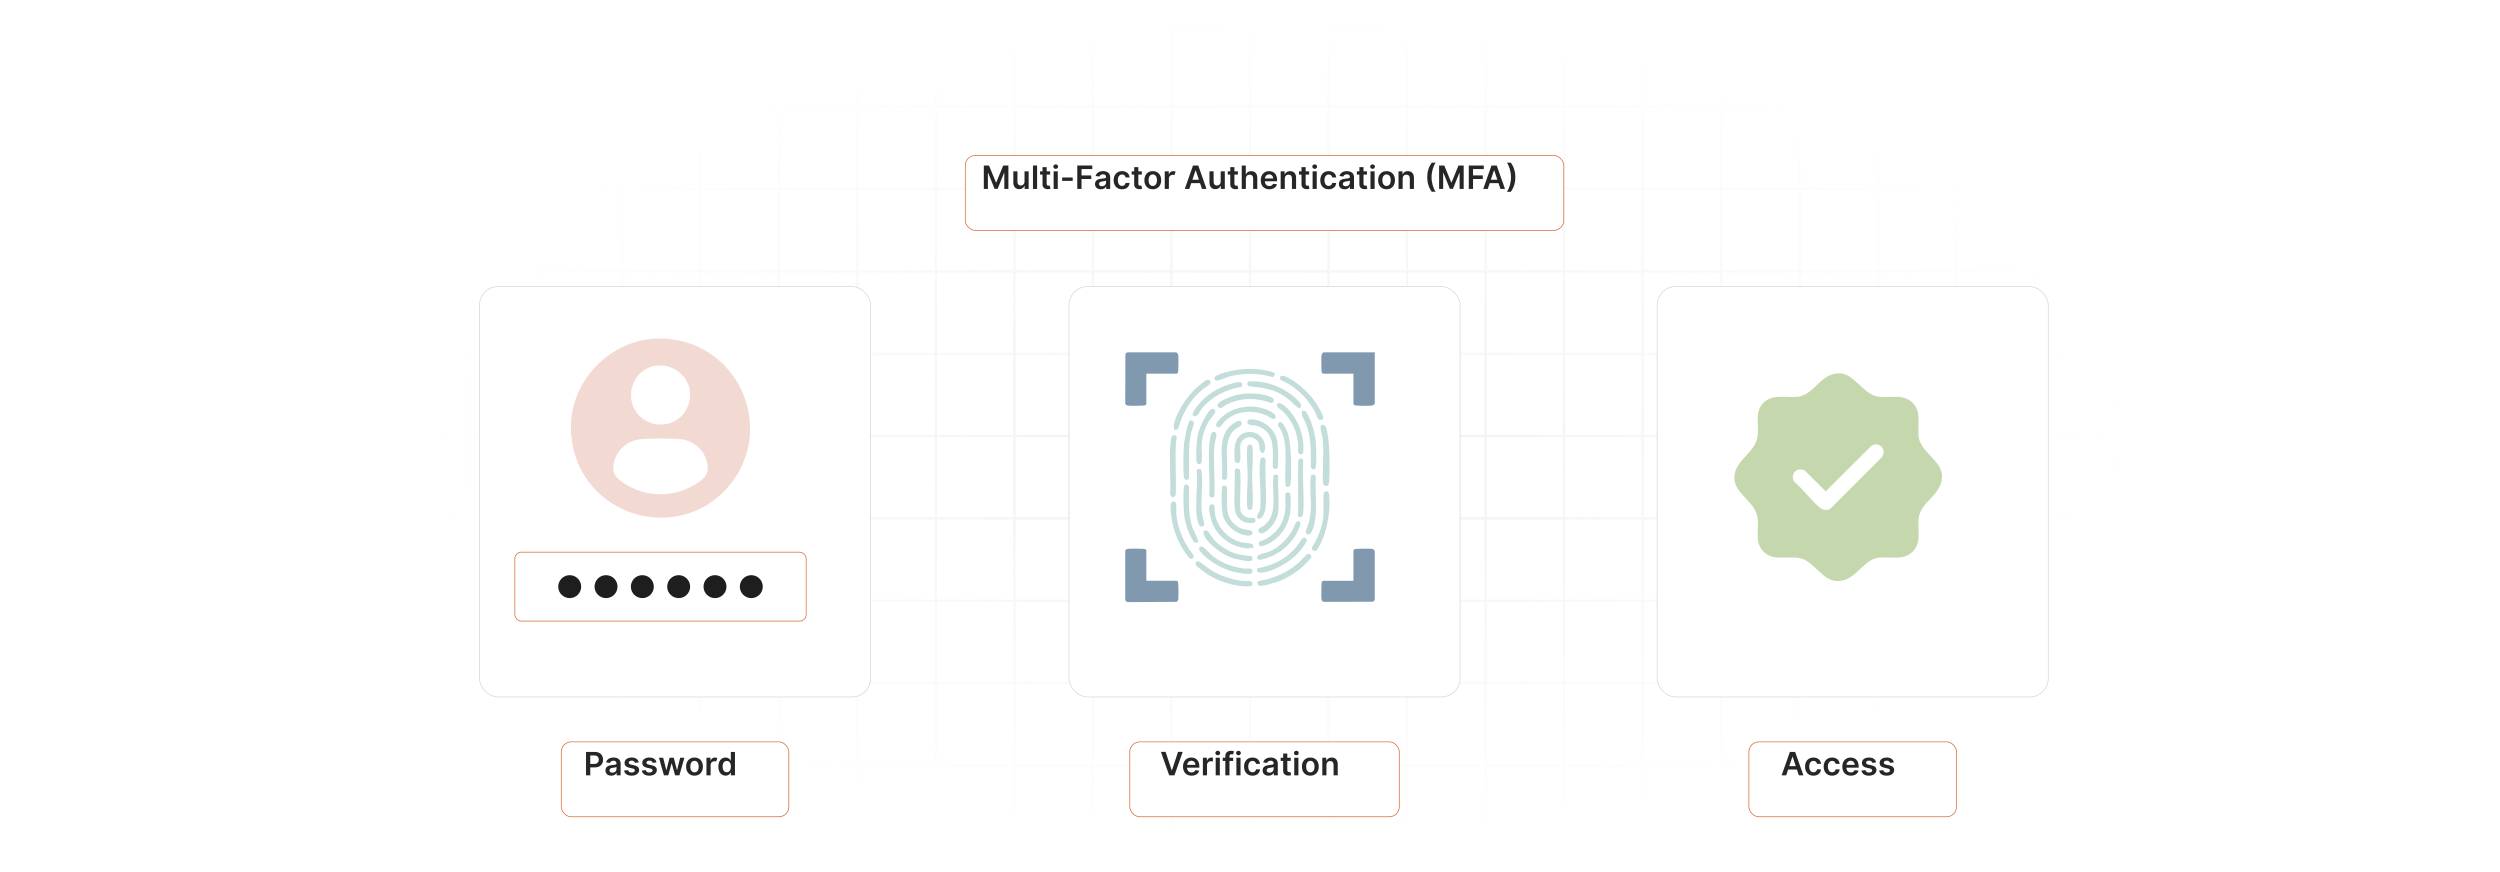<?xml version="1.0" encoding="UTF-8"?>
<svg id="Layer_1" data-name="Layer 1" xmlns="http://www.w3.org/2000/svg" xmlns:xlink="http://www.w3.org/1999/xlink" viewBox="0 0 860 300">
  <defs>
    <filter id="luminosity-invert" x="39.647" y="-.272" width="782.115" height="300.272" color-interpolation-filters="sRGB" filterUnits="userSpaceOnUse">
      <feColorMatrix result="cm" values="-1 0 0 0 1 0 -1 0 0 1 0 0 -1 0 1 0 0 0 1 0"/>
    </filter>
    <radialGradient id="radial-gradient" cx="439.235" cy="148.479" fx="439.235" fy="148.479" r="298.487" gradientTransform="translate(0 74.962) scale(1 .495)" gradientUnits="userSpaceOnUse">
      <stop offset=".123" stop-color="#000" stop-opacity=".95"/>
      <stop offset="1" stop-color="#000" stop-opacity="0"/>
    </radialGradient>
    <mask id="mask" x="39.647" y="-.272" width="782.115" height="300.272" maskUnits="userSpaceOnUse">
      <g filter="url(#luminosity-invert)">
        <rect x="39.647" y="-.272" width="782.115" height="300.272" fill="url(#radial-gradient)"/>
      </g>
    </mask>
    <filter id="drop-shadow-1" x="134.6" y="68.08" width="195.36" height="202.08" filterUnits="userSpaceOnUse">
      <feOffset dx="5" dy="5"/>
      <feGaussianBlur result="blur" stdDeviation="10"/>
      <feFlood flood-color="#212121" flood-opacity=".07"/>
      <feComposite in2="blur" operator="in"/>
      <feComposite in="SourceGraphic"/>
    </filter>
    <filter id="drop-shadow-2" x="337.16" y="68.08" width="195.36" height="202.08" filterUnits="userSpaceOnUse">
      <feOffset dx="5" dy="5"/>
      <feGaussianBlur result="blur-2" stdDeviation="10"/>
      <feFlood flood-color="#212121" flood-opacity=".07"/>
      <feComposite in2="blur-2" operator="in"/>
      <feComposite in="SourceGraphic"/>
    </filter>
    <filter id="drop-shadow-3" x="539.72" y="68.08" width="195.36" height="202.08" filterUnits="userSpaceOnUse">
      <feOffset dx="5" dy="5"/>
      <feGaussianBlur result="blur-3" stdDeviation="10"/>
      <feFlood flood-color="#212121" flood-opacity=".07"/>
      <feComposite in2="blur-3" operator="in"/>
      <feComposite in="SourceGraphic"/>
    </filter>
    <filter id="drop-shadow-4" x="301.64" y="22.96" width="266.88" height="86.88" filterUnits="userSpaceOnUse">
      <feOffset dx="5" dy="5"/>
      <feGaussianBlur result="blur-4" stdDeviation="10"/>
      <feFlood flood-color="#212121" flood-opacity=".07"/>
      <feComposite in2="blur-4" operator="in"/>
      <feComposite in="SourceGraphic"/>
    </filter>
    <filter id="drop-shadow-5" x="358.28" y="225.04" width="153.6" height="86.4" filterUnits="userSpaceOnUse">
      <feOffset dx="5" dy="5"/>
      <feGaussianBlur result="blur-5" stdDeviation="10"/>
      <feFlood flood-color="#212121" flood-opacity=".07"/>
      <feComposite in2="blur-5" operator="in"/>
      <feComposite in="SourceGraphic"/>
    </filter>
    <filter id="drop-shadow-6" x="571.4" y="225.04" width="132" height="86.4" filterUnits="userSpaceOnUse">
      <feOffset dx="5" dy="5"/>
      <feGaussianBlur result="blur-6" stdDeviation="10"/>
      <feFlood flood-color="#212121" flood-opacity=".07"/>
      <feComposite in2="blur-6" operator="in"/>
      <feComposite in="SourceGraphic"/>
    </filter>
    <filter id="drop-shadow-7" x="162.92" y="225.04" width="138.72" height="86.4" filterUnits="userSpaceOnUse">
      <feOffset dx="5" dy="5"/>
      <feGaussianBlur result="blur-7" stdDeviation="10"/>
      <feFlood flood-color="#212121" flood-opacity=".07"/>
      <feComposite in2="blur-7" operator="in"/>
      <feComposite in="SourceGraphic"/>
    </filter>
  </defs>
  <rect y="0" width="860" height="300" fill="#fff"/>
  <g mask="url(#mask)">
    <g opacity=".4">
      <path d="M808.41,291.922H51.59V8.078h756.819v283.845ZM52.09,291.422h755.819V8.578H52.09v282.845Z" fill="#e6e6e6" stroke="#d6d6d6" stroke-miterlimit="10" stroke-width=".25"/>
      <rect x="51.84" y="36.413" width="756.319" height=".5" fill="#e6e6e6" stroke="#d6d6d6" stroke-miterlimit="10" stroke-width=".25"/>
      <rect x="51.84" y="64.747" width="756.319" height=".5" fill="#e6e6e6" stroke="#d6d6d6" stroke-miterlimit="10" stroke-width=".25"/>
      <rect x="51.84" y="93.082" width="756.319" height=".5" fill="#e6e6e6" stroke="#d6d6d6" stroke-miterlimit="10" stroke-width=".25"/>
      <rect x="51.84" y="121.415" width="756.319" height=".5" fill="none" stroke="#d6d6d6" stroke-miterlimit="10" stroke-width=".25"/>
      <rect x="51.84" y="149.75" width="756.319" height=".5" fill="#e6e6e6" stroke="#d6d6d6" stroke-miterlimit="10" stroke-width=".25"/>
      <rect x="51.84" y="178.084" width="756.319" height=".5" fill="#e6e6e6" stroke="#d6d6d6" stroke-miterlimit="10" stroke-width=".25"/>
      <rect x="51.84" y="206.418" width="756.319" height=".5" fill="#e6e6e6" stroke="#d6d6d6" stroke-miterlimit="10" stroke-width=".25"/>
      <rect x="51.84" y="234.753" width="756.319" height=".5" fill="#e6e6e6" stroke="#d6d6d6" stroke-miterlimit="10" stroke-width=".25"/>
      <rect x="51.84" y="263.087" width="756.319" height=".5" fill="#e6e6e6" stroke="#d6d6d6" stroke-miterlimit="10" stroke-width=".25"/>
      <rect x="780.898" y="8.328" width=".5" height="283.345" fill="#e6e6e6" stroke="#d6d6d6" stroke-miterlimit="10" stroke-width=".25"/>
      <rect x="753.887" y="8.328" width=".5" height="283.345" fill="#e6e6e6" stroke="#d6d6d6" stroke-miterlimit="10" stroke-width=".25"/>
      <rect x="726.875" y="8.328" width=".5" height="283.345" fill="#e6e6e6" stroke="#d6d6d6" stroke-miterlimit="10" stroke-width=".25"/>
      <rect x="699.864" y="8.328" width=".5" height="283.345" fill="#e6e6e6" stroke="#d6d6d6" stroke-miterlimit="10" stroke-width=".25"/>
      <rect x="672.852" y="8.328" width=".5" height="283.345" fill="#e6e6e6" stroke="#d6d6d6" stroke-miterlimit="10" stroke-width=".25"/>
      <rect x="645.841" y="8.328" width=".5" height="283.345" fill="#e6e6e6" stroke="#d6d6d6" stroke-miterlimit="10" stroke-width=".25"/>
      <rect x="618.83" y="8.328" width=".5" height="283.345" fill="#e6e6e6" stroke="#d6d6d6" stroke-miterlimit="10" stroke-width=".25"/>
      <rect x="591.818" y="8.328" width=".5" height="283.345" fill="#e6e6e6" stroke="#d6d6d6" stroke-miterlimit="10" stroke-width=".25"/>
      <rect x="564.807" y="8.328" width=".5" height="283.345" fill="#e6e6e6" stroke="#d6d6d6" stroke-miterlimit="10" stroke-width=".25"/>
      <rect x="537.795" y="8.328" width=".5" height="283.345" fill="#e6e6e6" stroke="#d6d6d6" stroke-miterlimit="10" stroke-width=".25"/>
      <rect x="510.784" y="8.328" width=".5" height="283.345" fill="#e6e6e6" stroke="#d6d6d6" stroke-miterlimit="10" stroke-width=".25"/>
      <rect x="483.772" y="8.328" width=".5" height="283.345" fill="#e6e6e6" stroke="#d6d6d6" stroke-miterlimit="10" stroke-width=".25"/>
      <rect x="456.761" y="8.328" width=".5" height="283.345" fill="#e6e6e6" stroke="#d6d6d6" stroke-miterlimit="10" stroke-width=".25"/>
      <rect x="429.75" y="8.328" width=".5" height="283.345" fill="#e6e6e6" stroke="#d6d6d6" stroke-miterlimit="10" stroke-width=".25"/>
      <rect x="402.738" y="8.328" width=".5" height="283.345" fill="#e6e6e6" stroke="#d6d6d6" stroke-miterlimit="10" stroke-width=".25"/>
      <rect x="375.727" y="8.328" width=".5" height="283.345" fill="#e6e6e6" stroke="#d6d6d6" stroke-miterlimit="10" stroke-width=".25"/>
      <rect x="348.716" y="8.328" width=".5" height="283.345" fill="#e6e6e6" stroke="#d6d6d6" stroke-miterlimit="10" stroke-width=".25"/>
      <rect x="321.704" y="8.328" width=".5" height="283.345" fill="#e6e6e6" stroke="#d6d6d6" stroke-miterlimit="10" stroke-width=".25"/>
      <rect x="294.693" y="8.328" width=".5" height="283.345" fill="#e6e6e6" stroke="#d6d6d6" stroke-miterlimit="10" stroke-width=".25"/>
      <rect x="267.682" y="8.328" width=".5" height="283.345" fill="#e6e6e6" stroke="#d6d6d6" stroke-miterlimit="10" stroke-width=".25"/>
      <rect x="240.67" y="8.328" width=".5" height="283.345" fill="#e6e6e6" stroke="#d6d6d6" stroke-miterlimit="10" stroke-width=".25"/>
      <rect x="213.659" y="8.328" width=".5" height="283.345" fill="#e6e6e6" stroke="#d6d6d6" stroke-miterlimit="10" stroke-width=".25"/>
      <rect x="186.648" y="8.328" width=".5" height="283.345" fill="#e6e6e6" stroke="#d6d6d6" stroke-miterlimit="10" stroke-width=".25"/>
      <rect x="159.636" y="8.328" width=".5" height="283.345" fill="#e6e6e6" stroke="#d6d6d6" stroke-miterlimit="10" stroke-width=".25"/>
      <rect x="132.625" y="8.328" width=".5" height="283.345" fill="#e6e6e6" stroke="#d6d6d6" stroke-miterlimit="10" stroke-width=".25"/>
      <rect x="105.613" y="8.328" width=".5" height="283.345" fill="#e6e6e6" stroke="#d6d6d6" stroke-miterlimit="10" stroke-width=".25"/>
      <rect x="78.602" y="8.328" width=".5" height="283.345" fill="#e6e6e6" stroke="#d6d6d6" stroke-miterlimit="10" stroke-width=".25"/>
    </g>
  </g>
  <rect x="159.936" y="93.582" width="134.557" height="141.172" rx="6.43" ry="6.43" fill="#fff" filter="url(#drop-shadow-1)" stroke="#d6d6d6" stroke-miterlimit="10" stroke-width=".25"/>
  <rect x="362.721" y="93.582" width="134.557" height="141.172" rx="6.43" ry="6.43" fill="#fff" filter="url(#drop-shadow-2)" stroke="#d6d6d6" stroke-miterlimit="10" stroke-width=".25"/>
  <rect x="565.057" y="93.582" width="134.557" height="141.172" rx="6.43" ry="6.43" fill="#fff" filter="url(#drop-shadow-3)" stroke="#d6d6d6" stroke-miterlimit="10" stroke-width=".25"/>
  <g>
    <rect x="327.055" y="48.482" width="205.89" height="25.772" rx="3.455" ry="3.455" fill="#fff" filter="url(#drop-shadow-4)" stroke="#d76636" stroke-miterlimit="10" stroke-width=".25"/>
    <g>
      <path d="M340.218,56.934l2.394,5.843h.095l2.394-5.843h1.787v8.062h-1.401v-5.539h-.075l-2.228,5.516h-1.047l-2.228-5.527h-.075v5.551h-1.401v-8.062h1.787Z" fill="#262626"/>
      <path d="M352.435,58.949h1.425v6.047h-1.381v-1.074h-.064c-.275.678-.913,1.153-1.818,1.153-1.189,0-2.016-.823-2.016-2.275v-3.851h1.425v3.631c0,.768.457,1.251,1.142,1.251.63,0,1.288-.456,1.288-1.378v-3.504Z" fill="#262626"/>
      <path d="M356.761,64.996h-1.425v-8.062h1.425v8.062Z" fill="#262626"/>
      <path d="M361.25,60.052h-1.193v3.126c0,.574.287.701.645.701.177,0,.338-.035.417-.056l.24,1.114c-.153.051-.433.13-.838.142-1.071.032-1.897-.527-1.89-1.665v-3.362h-.858v-1.103h.858v-1.448h1.425v1.448h1.193v1.103Z" fill="#262626"/>
      <path d="M362.34,57.32c0-.43.37-.775.827-.775.453,0,.823.346.823.775,0,.425-.37.771-.823.771-.457,0-.827-.347-.827-.771ZM362.45,58.949h1.425v6.047h-1.425v-6.047Z" fill="#262626"/>
      <path d="M369.01,62.225h-3.63v-1.173h3.63v1.173Z" fill="#262626"/>
      <path d="M370.582,56.934h5.165v1.225h-3.705v2.189h3.35v1.225h-3.35v3.424h-1.46v-8.062Z" fill="#262626"/>
      <path d="M376.686,63.3c0-1.362,1.122-1.712,2.295-1.839,1.066-.113,1.496-.133,1.496-.543v-.023c0-.595-.362-.934-1.023-.934-.697,0-1.098.355-1.24.768l-1.331-.189c.315-1.103,1.292-1.669,2.563-1.669,1.153,0,2.457.48,2.457,2.078v4.047h-1.37v-.83h-.047c-.26.508-.827.953-1.775.953-1.153,0-2.023-.631-2.023-1.819ZM380.481,62.828v-.713c-.185.149-.933.244-1.307.295-.638.09-1.114.318-1.114.866,0,.523.425.795,1.02.795.858,0,1.401-.571,1.401-1.243Z" fill="#262626"/>
      <path d="M383.091,61.996c0-1.846,1.118-3.125,2.889-3.125,1.477,0,2.5.861,2.599,2.173h-1.362c-.11-.583-.531-1.023-1.216-1.023-.878,0-1.465.732-1.465,1.952,0,1.236.575,1.98,1.465,1.98.626,0,1.094-.374,1.216-1.023h1.362c-.102,1.283-1.071,2.186-2.59,2.186-1.807,0-2.897-1.288-2.897-3.119Z" fill="#262626"/>
      <path d="M392.782,60.052h-1.193v3.126c0,.574.287.701.645.701.177,0,.338-.035.417-.056l.24,1.114c-.153.051-.433.13-.838.142-1.071.032-1.897-.527-1.89-1.665v-3.362h-.858v-1.103h.858v-1.448h1.425v1.448h1.193v1.103Z" fill="#262626"/>
      <path d="M393.659,61.996c0-1.873,1.125-3.125,2.897-3.125s2.897,1.252,2.897,3.125c0,1.871-1.126,3.119-2.897,3.119s-2.897-1.248-2.897-3.119ZM398.009,61.992c0-1.105-.48-1.991-1.445-1.991-.981,0-1.461.886-1.461,1.991,0,1.107.48,1.98,1.461,1.98.964,0,1.445-.873,1.445-1.98Z" fill="#262626"/>
      <path d="M400.67,58.949h1.382v1.008h.063c.22-.7.795-1.094,1.492-1.094.327,0,.599.086.811.221l-.441,1.181c-.153-.071-.331-.126-.563-.126-.744,0-1.319.539-1.319,1.303v3.555h-1.425v-6.047Z" fill="#262626"/>
      <path d="M407.56,64.996l2.838-8.062h1.803l2.842,8.062h-1.559l-.669-1.988h-3.031l-.665,1.988h-1.559ZM412.422,61.836l-1.091-3.248h-.063l-1.09,3.248h2.244Z" fill="#262626"/>
      <path d="M419.911,58.949h1.425v6.047h-1.382v-1.074h-.062c-.276.678-.914,1.153-1.819,1.153-1.189,0-2.016-.823-2.016-2.275v-3.851h1.425v3.631c0,.768.457,1.251,1.142,1.251.63,0,1.288-.456,1.288-1.378v-3.504Z" fill="#262626"/>
      <path d="M425.832,60.052h-1.193v3.126c0,.574.287.701.645.701.177,0,.338-.035.417-.056l.24,1.114c-.153.051-.433.13-.838.142-1.071.032-1.897-.527-1.89-1.665v-3.362h-.858v-1.103h.858v-1.448h1.425v1.448h1.193v1.103Z" fill="#262626"/>
      <path d="M428.583,64.996h-1.425v-8.062h1.394v3.043h.071c.279-.685.87-1.105,1.799-1.105,1.256,0,2.083.815,2.083,2.275v3.85h-1.425v-3.629c0-.815-.441-1.291-1.189-1.291-.764,0-1.307.504-1.307,1.377v3.543Z" fill="#262626"/>
      <path d="M433.705,62.009c0-1.866,1.13-3.138,2.861-3.138,1.488,0,2.764.934,2.764,3.055v.438h-4.212c.012,1.035.622,1.641,1.543,1.641.614,0,1.087-.268,1.279-.779l1.331.15c-.252,1.051-1.221,1.74-2.63,1.74-1.822,0-2.937-1.209-2.937-3.106ZM437.965,61.402c-.008-.822-.56-1.422-1.378-1.422-.851,0-1.422.65-1.465,1.422h2.843Z" fill="#262626"/>
      <path d="M441.971,64.996h-1.425v-6.047h1.362v1.027h.07c.275-.672.897-1.105,1.803-1.105,1.248,0,2.075.826,2.071,2.275v3.85h-1.425v-3.629c0-.807-.441-1.291-1.178-1.291-.752,0-1.279.504-1.279,1.377v3.543Z" fill="#262626"/>
      <path d="M450.336,60.052h-1.193v3.126c0,.574.288.701.645.701.178,0,.339-.035.418-.056l.24,1.114c-.154.051-.434.13-.839.142-1.07.032-1.897-.527-1.89-1.665v-3.362h-.858v-1.103h.858v-1.448h1.425v1.448h1.193v1.103Z" fill="#262626"/>
      <path d="M451.426,57.32c0-.43.37-.775.826-.775.453,0,.823.346.823.775,0,.425-.37.771-.823.771-.456,0-.826-.347-.826-.771ZM451.536,58.949h1.425v6.047h-1.425v-6.047Z" fill="#262626"/>
      <path d="M454.171,61.996c0-1.846,1.118-3.125,2.89-3.125,1.476,0,2.5.861,2.598,2.173h-1.361c-.11-.583-.532-1.023-1.217-1.023-.878,0-1.465.732-1.465,1.952,0,1.236.575,1.98,1.465,1.98.626,0,1.095-.374,1.217-1.023h1.361c-.102,1.283-1.07,2.186-2.59,2.186-1.808,0-2.897-1.288-2.897-3.119Z" fill="#262626"/>
      <path d="M460.56,63.3c0-1.362,1.121-1.712,2.295-1.839,1.066-.113,1.496-.133,1.496-.543v-.023c0-.595-.362-.934-1.023-.934-.697,0-1.099.355-1.24.768l-1.331-.189c.315-1.103,1.291-1.669,2.562-1.669,1.154,0,2.457.48,2.457,2.078v4.047h-1.37v-.83h-.047c-.26.508-.827.953-1.775.953-1.154,0-2.023-.631-2.023-1.819ZM464.354,62.828v-.713c-.185.149-.934.244-1.308.295-.638.09-1.114.318-1.114.866,0,.523.426.795,1.02.795.857,0,1.401-.571,1.401-1.243Z" fill="#262626"/>
      <path d="M470.243,60.052h-1.193v3.126c0,.574.288.701.645.701.178,0,.339-.035.418-.056l.24,1.114c-.154.051-.434.13-.839.142-1.071.032-1.897-.527-1.89-1.665v-3.362h-.858v-1.103h.858v-1.448h1.425v1.448h1.193v1.103Z" fill="#262626"/>
      <path d="M471.332,57.32c0-.43.37-.775.826-.775.453,0,.823.346.823.775,0,.425-.37.771-.823.771-.456,0-.826-.347-.826-.771ZM471.442,58.949h1.425v6.047h-1.425v-6.047Z" fill="#262626"/>
      <path d="M474.077,61.996c0-1.873,1.126-3.125,2.897-3.125s2.897,1.252,2.897,3.125c0,1.871-1.126,3.119-2.897,3.119s-2.897-1.248-2.897-3.119ZM478.427,61.992c0-1.105-.48-1.991-1.444-1.991-.981,0-1.461.886-1.461,1.991,0,1.107.48,1.98,1.461,1.98.964,0,1.444-.873,1.444-1.98Z" fill="#262626"/>
      <path d="M482.514,64.996h-1.425v-6.047h1.362v1.027h.07c.275-.672.897-1.105,1.803-1.105,1.248,0,2.075.826,2.071,2.275v3.85h-1.425v-3.629c0-.807-.441-1.291-1.178-1.291-.752,0-1.279.504-1.279,1.377v3.543Z" fill="#262626"/>
      <path d="M492.529,55.962h1.343c-.8,1.039-1.418,3.134-1.418,5.003,0,1.867.618,3.961,1.418,5h-1.343c-1.035-1.401-1.559-3.035-1.559-5s.523-3.602,1.559-5.003Z" fill="#262626"/>
      <path d="M496.836,56.934l2.393,5.843h.095l2.394-5.843h1.787v8.062h-1.401v-5.539h-.074l-2.228,5.516h-1.047l-2.228-5.527h-.075v5.551h-1.401v-8.062h1.788Z" fill="#262626"/>
      <path d="M505.261,56.934h5.165v1.225h-3.704v2.189h3.351v1.225h-3.351v3.424h-1.461v-8.062Z" fill="#262626"/>
      <path d="M510.231,64.996l2.839-8.062h1.803l2.843,8.062h-1.56l-.669-1.988h-3.031l-.665,1.988h-1.56ZM515.093,61.836l-1.091-3.248h-.062l-1.091,3.248h2.244Z" fill="#262626"/>
      <path d="M519.713,65.969h-1.343c.799-1.039,1.417-3.133,1.417-5.004,0-1.865-.618-3.96-1.417-4.999h1.343c1.035,1.401,1.559,3.035,1.559,4.999s-.523,3.603-1.559,5.004Z" fill="#262626"/>
    </g>
  </g>
  <g>
    <rect x="383.649" y="250.201" width="92.703" height="25.772" rx="3.455" ry="3.455" fill="#fff" filter="url(#drop-shadow-5)" stroke="#d76636" stroke-miterlimit="10" stroke-width=".25"/>
    <g>
      <path d="M403.064,265h.083l2.095-6.346h1.606l-2.842,8.062h-1.803l-2.838-8.062h1.603l2.098,6.346Z" fill="#262626"/>
      <path d="M406.95,263.728c0-1.866,1.13-3.138,2.862-3.138,1.488,0,2.764.933,2.764,3.055v.436h-4.212c.012,1.036.622,1.643,1.543,1.643.614,0,1.087-.268,1.28-.779l1.331.148c-.252,1.052-1.22,1.74-2.63,1.74-1.823,0-2.937-1.208-2.937-3.106ZM411.21,263.122c-.008-.823-.559-1.421-1.378-1.421-.85,0-1.421.649-1.464,1.421h2.842Z" fill="#262626"/>
      <path d="M413.792,260.67h1.382v1.008h.063c.22-.701.799-1.095,1.492-1.095.158,0,.382.016.512.039v1.312c-.122-.04-.421-.083-.661-.083-.784,0-1.362.543-1.362,1.312v3.555h-1.425v-6.047Z" fill="#262626"/>
      <path d="M418.086,259.039c0-.429.37-.775.827-.775.453,0,.823.347.823.775,0,.426-.37.771-.823.771-.457,0-.827-.346-.827-.771ZM418.197,260.67h1.425v6.047h-1.425v-6.047Z" fill="#262626"/>
      <path d="M424.193,261.772h-1.256v4.945h-1.425v-4.945h-.894v-1.102h.894v-.571c0-1.22.839-1.823,1.89-1.823.492,0,.898.103,1.083.166l-.287,1.102c-.118-.035-.307-.086-.531-.086-.532,0-.729.264-.729.736v.477h1.256v1.102Z" fill="#262626"/>
      <path d="M425.208,259.039c0-.429.37-.775.827-.775.453,0,.823.347.823.775,0,.426-.37.771-.823.771-.457,0-.827-.346-.827-.771ZM425.318,260.67h1.425v6.047h-1.425v-6.047Z" fill="#262626"/>
      <path d="M427.953,263.717c0-1.847,1.118-3.126,2.889-3.126,1.476,0,2.501.862,2.598,2.173h-1.362c-.109-.582-.531-1.023-1.216-1.023-.878,0-1.465.732-1.465,1.953,0,1.236.575,1.98,1.465,1.98.626,0,1.095-.374,1.216-1.023h1.362c-.102,1.284-1.07,2.185-2.59,2.185-1.807,0-2.897-1.287-2.897-3.117Z" fill="#262626"/>
      <path d="M434.342,265.019c0-1.362,1.121-1.713,2.295-1.838,1.066-.115,1.496-.135,1.496-.544v-.023c0-.595-.362-.933-1.023-.933-.697,0-1.099.353-1.24.768l-1.331-.19c.315-1.102,1.291-1.669,2.562-1.669,1.154,0,2.457.479,2.457,2.079v4.047h-1.37v-.831h-.047c-.26.508-.827.952-1.775.952-1.154,0-2.023-.629-2.023-1.818ZM438.137,264.547v-.713c-.185.15-.934.244-1.308.296-.638.091-1.114.319-1.114.866,0,.523.426.795,1.02.795.857,0,1.401-.57,1.401-1.244Z" fill="#262626"/>
      <path d="M444.025,261.772h-1.193v3.126c0,.575.288.7.645.7.178,0,.339-.035.418-.055l.24,1.114c-.154.052-.434.13-.839.142-1.07.031-1.897-.527-1.89-1.665v-3.362h-.858v-1.102h.858v-1.449h1.425v1.449h1.193v1.102Z" fill="#262626"/>
      <path d="M445.114,259.039c0-.429.37-.775.827-.775.452,0,.822.347.822.775,0,.426-.37.771-.822.771-.457,0-.827-.346-.827-.771ZM445.225,260.67h1.425v6.047h-1.425v-6.047Z" fill="#262626"/>
      <path d="M447.859,263.717c0-1.874,1.126-3.126,2.897-3.126s2.897,1.252,2.897,3.126c0,1.869-1.126,3.117-2.897,3.117s-2.897-1.248-2.897-3.117ZM452.209,263.713c0-1.106-.48-1.992-1.444-1.992-.981,0-1.461.886-1.461,1.992,0,1.105.48,1.98,1.461,1.98.964,0,1.444-.875,1.444-1.98Z" fill="#262626"/>
      <path d="M456.296,266.717h-1.425v-6.047h1.362v1.027h.07c.275-.674.897-1.106,1.804-1.106,1.247,0,2.074.827,2.07,2.275v3.851h-1.425v-3.631c0-.807-.441-1.291-1.178-1.291-.752,0-1.279.504-1.279,1.379v3.543Z" fill="#262626"/>
    </g>
  </g>
  <g>
    <rect x="596.614" y="250.201" width="71.444" height="25.772" rx="3.455" ry="3.455" fill="#fff" filter="url(#drop-shadow-6)" stroke="#d76636" stroke-miterlimit="10" stroke-width=".25"/>
    <g>
      <path d="M612.885,266.717l2.838-8.062h1.804l2.842,8.062h-1.559l-.669-1.988h-3.031l-.666,1.988h-1.559ZM617.747,263.555l-1.091-3.248h-.064l-1.09,3.248h2.244Z" fill="#262626"/>
      <path d="M620.934,263.717c0-1.847,1.117-3.126,2.889-3.126,1.477,0,2.5.862,2.599,2.173h-1.362c-.11-.582-.531-1.023-1.216-1.023-.878,0-1.465.732-1.465,1.953,0,1.236.575,1.98,1.465,1.98.626,0,1.094-.374,1.216-1.023h1.362c-.102,1.284-1.07,2.185-2.59,2.185-1.808,0-2.897-1.287-2.897-3.117Z" fill="#262626"/>
      <path d="M627.345,263.717c0-1.847,1.118-3.126,2.89-3.126,1.477,0,2.5.862,2.599,2.173h-1.362c-.11-.582-.531-1.023-1.217-1.023-.878,0-1.465.732-1.465,1.953,0,1.236.575,1.98,1.465,1.98.626,0,1.095-.374,1.217-1.023h1.362c-.102,1.284-1.071,2.185-2.591,2.185-1.807,0-2.897-1.287-2.897-3.117Z" fill="#262626"/>
      <path d="M633.757,263.728c0-1.866,1.13-3.138,2.862-3.138,1.488,0,2.764.933,2.764,3.055v.436h-4.213c.013,1.036.622,1.643,1.544,1.643.614,0,1.086-.268,1.279-.779l1.33.148c-.252,1.052-1.22,1.74-2.629,1.74-1.823,0-2.938-1.208-2.938-3.106ZM638.017,263.122c-.008-.823-.559-1.421-1.378-1.421-.851,0-1.421.649-1.465,1.421h2.843Z" fill="#262626"/>
      <path d="M644.078,262.41c-.109-.398-.456-.756-1.113-.756-.595,0-1.048.283-1.044.692-.004.351.24.564.855.7l1.031.221c1.142.248,1.697.775,1.701,1.638-.004,1.145-1.071,1.929-2.583,1.929-1.483,0-2.417-.657-2.594-1.768l1.39-.133c.122.543.547.826,1.2.826.678,0,1.126-.31,1.126-.725,0-.342-.26-.566-.815-.69l-1.031-.216c-1.162-.24-1.705-.823-1.701-1.704-.004-1.119.988-1.835,2.444-1.835,1.418,0,2.236.653,2.434,1.677l-1.3.143Z" fill="#262626"/>
      <path d="M650.175,262.41c-.109-.398-.456-.756-1.113-.756-.595,0-1.048.283-1.044.692-.004.351.24.564.855.7l1.031.221c1.142.248,1.697.775,1.701,1.638-.004,1.145-1.071,1.929-2.583,1.929-1.484,0-2.417-.657-2.594-1.768l1.39-.133c.122.543.547.826,1.2.826.678,0,1.126-.31,1.126-.725,0-.342-.26-.566-.815-.69l-1.031-.216c-1.162-.24-1.705-.823-1.701-1.704-.004-1.119.988-1.835,2.444-1.835,1.418,0,2.236.653,2.434,1.677l-1.3.143Z" fill="#262626"/>
    </g>
  </g>
  <g>
    <rect x="188.072" y="250.201" width="78.285" height="25.772" rx="3.455" ry="3.455" fill="#fff" filter="url(#drop-shadow-7)" stroke="#d76636" stroke-miterlimit="10" stroke-width=".25"/>
    <g>
      <path d="M201.591,258.654h3.023c1.854,0,2.842,1.129,2.842,2.668,0,1.552-1,2.67-2.862,2.67h-1.543v2.725h-1.46v-8.062ZM204.398,262.791c1.086,0,1.571-.609,1.571-1.469,0-.857-.484-1.448-1.579-1.448h-1.338v2.917h1.346Z" fill="#262626"/>
      <path d="M208.284,265.019c0-1.362,1.122-1.713,2.295-1.838,1.067-.115,1.496-.135,1.496-.544v-.023c0-.595-.362-.933-1.023-.933-.697,0-1.098.353-1.24.768l-1.331-.19c.315-1.102,1.292-1.669,2.563-1.669,1.153,0,2.457.479,2.457,2.079v4.047h-1.37v-.831h-.047c-.26.508-.827.952-1.775.952-1.153,0-2.023-.629-2.023-1.818ZM212.079,264.547v-.713c-.185.15-.933.244-1.307.296-.638.091-1.114.319-1.114.866,0,.523.425.795,1.02.795.858,0,1.401-.57,1.401-1.244Z" fill="#262626"/>
      <path d="M218.428,262.41c-.11-.398-.457-.756-1.114-.756-.594,0-1.047.283-1.043.692-.004.351.24.564.854.7l1.032.221c1.142.248,1.697.775,1.701,1.638-.004,1.145-1.071,1.929-2.583,1.929-1.484,0-2.417-.657-2.595-1.768l1.39-.133c.122.543.547.826,1.201.826.677,0,1.126-.31,1.126-.725,0-.342-.26-.566-.815-.69l-1.031-.216c-1.161-.24-1.705-.823-1.701-1.704-.004-1.119.988-1.835,2.445-1.835,1.417,0,2.236.653,2.433,1.677l-1.299.143Z" fill="#262626"/>
      <path d="M224.524,262.41c-.11-.398-.457-.756-1.114-.756-.594,0-1.047.283-1.043.692-.004.351.24.564.854.7l1.032.221c1.142.248,1.697.775,1.701,1.638-.004,1.145-1.071,1.929-2.583,1.929-1.484,0-2.417-.657-2.595-1.768l1.39-.133c.122.543.547.826,1.201.826.677,0,1.126-.31,1.126-.725,0-.342-.26-.566-.815-.69l-1.031-.216c-1.161-.24-1.705-.823-1.701-1.704-.004-1.119.988-1.835,2.445-1.835,1.417,0,2.236.653,2.433,1.677l-1.299.143Z" fill="#262626"/>
      <path d="M226.68,260.67h1.453l1.063,4.251h.056l1.086-4.251h1.438l1.086,4.228h.06l1.047-4.228h1.457l-1.713,6.047h-1.484l-1.134-4.087h-.082l-1.134,4.087h-1.488l-1.709-6.047Z" fill="#262626"/>
      <path d="M236.014,263.717c0-1.874,1.126-3.126,2.897-3.126s2.897,1.252,2.897,3.126c0,1.869-1.126,3.117-2.897,3.117s-2.897-1.248-2.897-3.117ZM240.364,263.713c0-1.106-.48-1.992-1.444-1.992-.981,0-1.461.886-1.461,1.992,0,1.105.48,1.98,1.461,1.98.964,0,1.444-.875,1.444-1.98Z" fill="#262626"/>
      <path d="M243.025,260.67h1.382v1.008h.062c.221-.701.796-1.095,1.492-1.095.327,0,.599.087.811.22l-.441,1.182c-.153-.07-.331-.126-.562-.126-.744,0-1.319.539-1.319,1.304v3.555h-1.425v-6.047Z" fill="#262626"/>
      <path d="M247.119,263.701c0-2.016,1.099-3.11,2.496-3.11,1.066,0,1.512.642,1.728,1.079h.06v-3.016h1.429v8.062h-1.401v-.953h-.087c-.224.441-.692,1.059-1.731,1.059-1.426,0-2.492-1.129-2.492-3.121ZM251.429,263.693c0-1.174-.504-1.934-1.421-1.934-.949,0-1.438.807-1.438,1.934,0,1.133.496,1.96,1.438,1.96.909,0,1.421-.787,1.421-1.96Z" fill="#262626"/>
    </g>
  </g>
  <rect x="177.109" y="189.947" width="100.211" height="23.714" rx="2.243" ry="2.243" fill="#fff" stroke="#d76636" stroke-miterlimit="10" stroke-width=".25"/>
  <g>
    <circle cx="195.978" cy="201.804" r="3.947" fill="#1e1e1e"/>
    <circle cx="208.472" cy="201.804" r="3.947" fill="#1e1e1e"/>
    <circle cx="220.967" cy="201.804" r="3.947" fill="#1e1e1e"/>
    <circle cx="233.462" cy="201.804" r="3.947" fill="#1e1e1e"/>
    <circle cx="245.956" cy="201.804" r="3.947" fill="#1e1e1e"/>
    <circle cx="258.451" cy="201.804" r="3.947" fill="#1e1e1e"/>
  </g>
  <path d="M229.02,116.488l4.474.639c22.054,4.571,32.098,31.02,18.07,49.05-16.214,20.84-49.166,12.867-54.507-12.601l-.639-4.475c.049-1.196-.066-2.416,0-3.61.858-15.439,13.599-28.103,28.993-29.003h3.609ZM225.867,125.79c-6.492.659-10.432,7.739-8.159,13.747,3.006,7.947,14.118,8.878,18.309,1.462,4.23-7.484-1.662-16.07-10.151-15.209ZM220.575,151.063c-4.609.379-8.638,3.742-9.447,8.361-.596,3.404.434,4.668,3.057,6.504,7.805,5.461,18.163,5.474,25.991.05,2.839-1.968,3.834-3.434,3.005-7.032-1.031-4.47-5.002-7.605-9.53-7.917-3.645-.251-9.448-.263-13.076.035Z" fill="#f2d9d1"/>
  <path d="M606.591,138.595c3.137-3.198,7.63-1.709,11.582-2.072,6.317-.58,8.189-8.991,15.541-7.996,3.85.521,7.197,6.244,11.024,7.573,4.118,1.43,9.07-1.065,12.814,2.097,3.63,3.066,2.061,7.722,2.428,11.813.469,5.225,7.621,8.355,8.045,13.232.604,6.946-7.477,9.072-8.045,15.255-.346,3.762,1.034,7.748-1.674,10.891-3.138,3.642-7.663,2.056-11.813,2.428-6.01.539-8.276,8.956-15.373,7.996-3.989-.539-7.096-5.988-10.806-7.456-4.006-1.585-9.285.846-12.948-1.963-4.542-3.483-1.722-8.776-3.021-13.398-1.251-4.451-7.315-7.416-7.704-12.066-.552-6.606,7.549-8.937,8.054-15.414.295-3.778-1.065-7.903,1.896-10.921ZM617.478,162.216c-.898.899-.987,2.524-.225,3.547,3.082,2.47,6.059,6.868,9.133,9.129,1.006.74,2.483.751,3.438-.079l17.508-17.508c1.948-2.53-.927-5.73-3.595-3.93l-15.676,15.651-7.229-7.176c-1.017-.596-2.507-.479-3.353.366Z" fill="#c5d8ad"/>
  <g>
    <path d="M455.28,121.208h17.636v17.636c-.381.566-.65.644-1.302.706-.77.073-5.344.075-5.738-.17-.09-.056-.294-.381-.294-.449v-10.389h-10.389c-.069,0-.393-.203-.449-.294-.245-.394-.243-4.968-.17-5.738.062-.652.14-.921.706-1.302Z" fill="#8099af"/>
    <path d="M472.916,189.482v16.937l-.565.57-17.081.052c-.601-.224-.645-.666-.696-1.224-.071-.776-.076-5.342.17-5.738.056-.09.381-.294.449-.294h10.389v-10.389c0-.069.203-.393.294-.449.394-.245,4.968-.243,5.738-.17.652.062.921.14,1.302.706Z" fill="#8099af"/>
    <path d="M404.643,121.208c.566.381.644.649.706,1.302.073.77.075,5.344-.17,5.738-.056.09-.381.294-.449.294h-10.389v10.389c0,.069-.203.393-.294.449-.397.246-4.962.241-5.738.17-.559-.051-1-.096-1.224-.696l.052-17.081.57-.565h16.937Z" fill="#8099af"/>
    <path d="M404.73,199.784c.098.018.389.197.449.294.246.397.241,4.962.17,5.738-.051.559-.096,1-.696,1.224l-16.345.085c-.525.018-1.055-.171-1.224-.696v-16.958c.224-.601.666-.645,1.224-.696.776-.071,5.342-.076,5.738.17.09.056.294.381.294.449v10.389h10.389Z" fill="#8099af"/>
    <g>
      <path d="M454.451,146.397c.431-.497,1.248-.231,1.563.357.743,1.389,1.115,5.675,1.194,7.362.16,3.389.297,8.582.001,11.889-.157,1.752-1.886,1.425-2.093.156-.254-4.687.302-9.663-.003-14.315-.1-1.521-.728-3.2-.839-4.575-.017-.209.057-.736.176-.874Z" fill="#c3ddda"/>
      <path d="M426.427,161.412c.14.346.195.713.223,1.086.33,4.266-.324,8.896.071,13.199.231,1.096,1.58,2.213,2.67,2.393,1.021.169,2.755-.443,2.491,1.167-.146.889-1.986.688-2.688.601-2.635-.327-4.28-2.602-4.478-5.125-.322-4.091.243-8.605.018-12.741.103-.976.952-.971,1.692-.58Z" fill="#c3ddda"/>
      <path d="M442.656,169.436c.618-.186,1.096-.03,1.235.616.209.966.121,4.094.046,5.207-.352,5.243-3.521,10.167-8.446,12.159-1.267.512-2.8,1.061-2.404-1.006,5.502-1.921,8.753-5.964,9.103-11.851.08-1.342-.228-3.337-.002-4.542.052-.278.183-.496.467-.582Z" fill="#c3ddda"/>
      <path d="M438.21,163.506c.39-.389,1.476-.314,1.525.4-.301,3.918.442,8.511-.04,12.348-.282,2.25-1.875,4.756-3.637,6.142-.742.584-2.132,1.658-2.962.723-1.058-1.192,1.215-1.863,2.011-2.546,4.54-3.896,2.436-10.836,2.879-16.154.023-.271.03-.718.223-.911Z" fill="#c3ddda"/>
      <path d="M418.657,146.829c-.8-.74.043-1.599.564-2.225,4.08-4.904,12.097-6.092,17.67-3.173.689.361,2.595,1.436,1.817,2.407-.682.851-2.164-.525-2.865-.835-4.725-2.093-10.308-1.892-14.265,1.69-.705.638-1.983,3.005-2.921,2.138Z" fill="#c3ddda"/>
      <path d="M421.888,164.819c-.39.389-1.476.314-1.525-.4.59-6.209-2.222-15.296,4.374-19.014.653-.368,1.864-1.153,2.34-.098.541,1.199-1.328,1.673-2.088,2.27-4.475,3.515-2.458,11.291-2.878,16.329-.023.271-.03.718-.223.911Z" fill="#c3ddda"/>
      <path d="M430.33,188.576l-.106-.319c-.32.718-2.131.269-2.917.125-4.512-.822-8.582-4.165-10.27-8.413-.451-1.135-1.542-5.207-.882-6.128.314-.437,1.206-.564,1.5-.076.139.232.213,2.443.308,3.008.8,4.717,4.665,8.856,9.374,9.833.996.207,3.974.026,3.856,1.381-.006.362-.577.808-.862.589Z" fill="#c3ddda"/>
      <path d="M434.1,157.381c.775-.235,1.233.397,1.279,1.103-.319,5.221.411,10.911.002,16.075-.083,1.047-.628,2.921-1.487,3.576-.771.588-1.516.414-1.5-.618.01-.634.951-1.329,1.064-2.262.612-5.026-.485-11.281-.011-16.424.042-.459.139-1.293.653-1.449Z" fill="#c3ddda"/>
      <path d="M449.817,190.56c.209-.062.416-.066.626-.002.422.128.818.943.561,1.364-3.223,3.89-7.612,6.965-12.45,8.51-.98.313-4.533,1.296-5.325,1.062-.657-.194-.956-1.243-.291-1.614,5.116-.83,9.89-2.862,13.788-6.292.56-.493,2.707-2.913,3.091-3.028Z" fill="#c3ddda"/>
      <path d="M404.6,149.887c.451.449-.111,2.145-.139,2.831-.231,5.648.184,11.458.011,17.123-.183,1.588-1.78,1.514-1.929,0,.218-5.18-.276-10.572-.003-15.726.033-.63.271-3.343.447-3.744.234-.535,1.12-.974,1.613-.484Z" fill="#c3ddda"/>
      <path d="M439.967,145.359c1.115-.948,2.571,2.439,2.874,3.218,1.458,3.749,1.471,13.603,1.097,17.777-.144,1.602-1.581,1.408-1.749.511-.454-5.924,1.132-13.299-1.481-18.774-.392-.821-1.688-1.926-.741-2.732Z" fill="#c3ddda"/>
      <path d="M417.156,148.65c.769-.27,1.26.162,1.291.936.036.906-.64,2.815-.716,4.006-.352,5.511.278,11.394.007,16.945-.389,1.001-1.672.691-1.756-.34.307-5.719-.377-11.804.002-17.477.05-.746.472-3.824,1.17-4.069Z" fill="#c3ddda"/>
      <path d="M439.347,161.151c-.399.346-1.33.113-1.494-.427-.226-4.978,1.187-11.05-4.218-13.767-1.397-.703-2.203-.555-3.577-.788-1.467-.249-1.208-1.899.16-1.916,3.762-.047,7.616,2.663,8.829,6.197.757,2.204.703,7.361.525,9.792-.019.256-.037.746-.226.91Z" fill="#c3ddda"/>
      <path d="M420.576,167.174c.399-.346,1.33-.113,1.494.427.29,5.064-1.29,10.498,3.822,13.639,1.598.982,2.297.793,3.941,1.123,1.592.32,1.171,1.866-.129,1.885-3.709.054-7.618-2.938-8.83-6.371-.764-2.166-.702-7.381-.524-9.792.019-.256.037-.746.226-.91Z" fill="#c3ddda"/>
      <path d="M455.497,169.27c1.026-.452,1.522-.376,1.687.759.671,4.631-.533,11.749-2.453,16.023-.27.602-1.561,3.256-2.018,3.397-.797.248-1.428-.243-1.423-1.064,2.097-3.277,3.707-7.299,3.987-11.216.09-1.256-.235-7.374.219-7.899Z" fill="#c3ddda"/>
      <path d="M429.561,153.021c.691-.208,1.187.011,1.282.744.382,2.959-.119,7.241-.117,10.34.002,3.111.508,7.495.117,10.455-.147,1.116-1.616,1.116-1.762,0-.389-2.971.114-7.338.117-10.455.002-3.078-.507-7.411-.117-10.34.046-.342.103-.63.48-.744Z" fill="#c3ddda"/>
      <path d="M412.092,193.01c.312-.027,3.889,2.741,4.614,3.18,3.184,1.924,6.679,3.099,10.377,3.592.85.113,2.621.018,3.28.212.519.152.552.808.444,1.245-.286.834-3.75.374-4.577.269-3.491-.444-7.207-1.784-10.223-3.571-.799-.473-4.345-2.934-4.639-3.569-.265-.572.072-1.301.724-1.358Z" fill="#c3ddda"/>
      <path d="M429.047,148.668c3.191-.467,5.912,1.734,6.15,4.933.08,1.073-.36,3.237-1.57,1.745-.868-1.07.347-2.76-1.688-4.248-1.288-.942-2.68-.983-3.984-.03-2.356,1.722-.826,5.012-1.348,7.383-.245,1.112-1.742,1.363-1.891-.304-.322-3.586-.217-8.814,4.332-9.479Z" fill="#c3ddda"/>
      <path d="M415.248,130.664c.85-.158,1.492.558.995,1.355-.329.527-2.385,1.794-3.047,2.37-4.011,3.496-6.508,7.947-7.876,13.077-1.389,1.214-1.712-.164-1.471-1.472.78-4.235,4.672-9.905,7.861-12.742.541-.481,3.017-2.491,3.538-2.588Z" fill="#c3ddda"/>
      <path d="M428.18,135.404c2.433-.207,7.237.094,9.35,1.371,1.014.613.814,1.708-.302,1.893-4.819-2.015-10.452-1.897-15.133.43-.835.415-2.272,1.92-3.037.958-.729-.916.385-1.619,1.072-2.05,2.223-1.395,5.434-2.379,8.05-2.601Z" fill="#c3ddda"/>
      <path d="M429.942,131.194l.106.319.199-.356c5.034-.129,10.166,1.629,14.111,4.726.673.529,3.031,2.568,3.203,3.269.138.564-.074,1.286-.75,1.246-.595-.035-2.979-2.601-3.769-3.197-4.36-3.289-7.761-3.749-12.996-4.293-1.762-.183-.739-2.204-.104-1.714Z" fill="#c3ddda"/>
      <path d="M432.622,195.459c5.455-.92,10.078-3.344,13.573-7.641.485-.596,1.524-2.426,2.003-2.711.661-.393,1.326.116,1.334.791.009.772-2.417,3.77-3.068,4.459-2.772,2.937-8.491,6.395-12.58,6.633-1.094.064-1.841-.417-1.263-1.531Z" fill="#c3ddda"/>
      <path d="M410.362,192.058c-.804.817-1.787-.759-2.195-1.299-2.827-3.739-4.767-8.748-5.269-13.414-.102-.948-.308-2.972-.166-3.83.116-.705.661-1.238,1.388-.885.858.418.448,3.126.516,4.025.34,4.498,2.123,8.816,4.579,12.533.458.693,2.006,1.998,1.147,2.87Z" fill="#c3ddda"/>
      <path d="M440.914,129.271c.367-.105.553.006.873.106,3.345,1.048,8.275,5.531,10.321,8.362.68.942,3.337,5.258,3.099,6.175-.182.7-1.205.701-1.681.266-.31-.283-.971-2.132-1.297-2.719-2.172-3.919-5.132-7.031-8.943-9.392-.454-.281-2.76-1.373-2.863-1.501-.376-.469,0-1.155.492-1.296Z" fill="#c3ddda"/>
      <path d="M427.126,133.042c-5.4.912-10.304,3.332-13.749,7.639-.667.834-1.359,2.72-2.526,2.529-1.715-.281.8-3.301,1.305-3.924,2.768-3.415,6.902-6.009,11.132-7.202,1.335-.377,4.817-1.609,3.838.958Z" fill="#c3ddda"/>
      <path d="M451.387,163.324c.696-.21,1.18.037,1.262.763-.407,5.665,1.067,13.587-1.424,18.807-.624,1.308-2.016,1.224-2.038.042-.008-.43.939-2.653,1.117-3.408.3-1.275.544-2.791.618-4.097.199-3.522-.458-8.035-.015-11.365.046-.343.102-.629.48-.743Z" fill="#c3ddda"/>
      <path d="M447.965,141.309c.124-.105.828-.031,1.031.066.517.248,1.791,3.2,2.049,3.886.838,2.224,1.475,5.083,1.623,7.457.119,1.922.246,6.076.001,7.873-.151,1.111-1.409,1.213-1.751.163.049-4.975.229-9.697-1.445-14.445-.343-.973-1.542-3.056-1.671-3.755-.044-.237.062-1.16.163-1.245Z" fill="#c3ddda"/>
      <path d="M430.618,192.758c-.807.81-6.037-.579-7.208-1.003-3.045-1.103-8.117-4.727-9.291-7.821-.434-1.145.315-1.908,1.275-1.274.395.261,1.494,2.142,1.991,2.723,2.123,2.477,5.338,4.504,8.524,5.271,1.536.37,3.03.415,4.578.66.464.221.443,1.132.132,1.444Z" fill="#c3ddda"/>
      <path d="M417.154,140.627c.595-.056,1.009.679.907,1.231-.069.375-1.818,2.392-2.209,3.044-1.27,2.117-2.294,5.185-2.476,7.651-.138,1.864.317,4.761-.041,6.42-.21.974-1.572.953-1.715-.128-.328-2.468-.045-7.481.582-9.911.422-1.637,3.16-8.137,4.953-8.307Z" fill="#c3ddda"/>
      <path d="M412.126,186.488c-.125.199-.919.237-1.194.112-.323-.146-1.043-1.494-1.256-1.891-1.35-2.516-2.252-5.909-2.422-8.753-.123-2.062-.263-6.47-.001-8.397.151-1.111,1.409-1.213,1.751-.163.033,4.892-.388,9.585,1.27,14.27.317.896,2.214,4.246,1.851,4.822Z" fill="#c3ddda"/>
      <path d="M430.618,195.809c.313.314.332,1.217-.132,1.443-1.072.523-5.209-.311-6.499-.661-3.426-.93-7.162-3.007-9.743-5.448-.655-.62-2.262-2.017-1.588-2.956.302-.21.928-.15,1.239-.011.447.2,2.681,2.679,3.51,3.299,3.061,2.293,6.921,3.705,10.726,4.116.607.066,2.101-.169,2.488.218Z" fill="#c3ddda"/>
      <path d="M409.474,144.624c.525-.168,1.255.333,1.235.913-.019.56-.77,2.427-.948,3.228-1.154,5.191-.655,10.373-.758,15.655-.165.879-1.587,1.033-1.744-.341-.315-2.751-.187-8.321.005-11.177.078-1.163,1.274-7.978,2.211-8.278Z" fill="#c3ddda"/>
      <path d="M439.437,138.89c.834-.908,2.862,1.044,3.532,1.701,2.822,2.77,5.011,7.493,5.324,11.439.064.808.133,2.943-.002,3.659-.173.921-1.477.759-1.704-.032-.205-.713.035-2.087-.039-2.929-.386-4.402-2.207-8.344-5.408-11.354-.574-.54-2.582-1.526-1.702-2.484Z" fill="#c3ddda"/>
      <path d="M447.205,179.571c.502.493-.563,2.729-.861,3.331-1.865,3.759-5.34,6.993-9.226,8.584-.682.279-3.486,1.231-4.018,1.069-.855-.26-.812-1.211-.062-1.656.666-.395,2.491-.691,3.446-1.093,3.525-1.486,6.399-4.343,8.235-7.654.44-.794,1.205-3.836,2.485-2.58Z" fill="#c3ddda"/>
      <path d="M427.307,127.022c2.103-.153,4.474-.112,6.561.145.753.093,4.304.681,4.566,1.197.286.566-.055,1.232-.664,1.361-4.74-1.389-9.727-1.5-14.517-.298-.903.227-4.063,1.531-4.525,1.508-1.195-.06-1.323-1.108-.236-1.729,1.909-1.091,6.585-2.021,8.817-2.184Z" fill="#c3ddda"/>
      <path d="M448.079,157.92c.194.195.201.638.223.91-.372,5.717.47,12.002-0,17.65-.173,2.074-1.855,1.653-1.92.508-.018-.312.171-.668.176-1.032.078-5.903-.152-11.845.083-17.726.26-.51,1.017-.732,1.438-.311Z" fill="#c3ddda"/>
      <path d="M412.099,161.404c.848-.256,1.186.125,1.277.923.478,4.2-.321,9.308-.01,13.63.093,1.294.91,3.389.888,4.367-.021.952-1.284,1.108-1.715.302-2.127-3.977-.263-13.813-.921-18.477-.003-.332.147-.643.48-.743Z" fill="#c3ddda"/>
    </g>
  </g>
</svg>